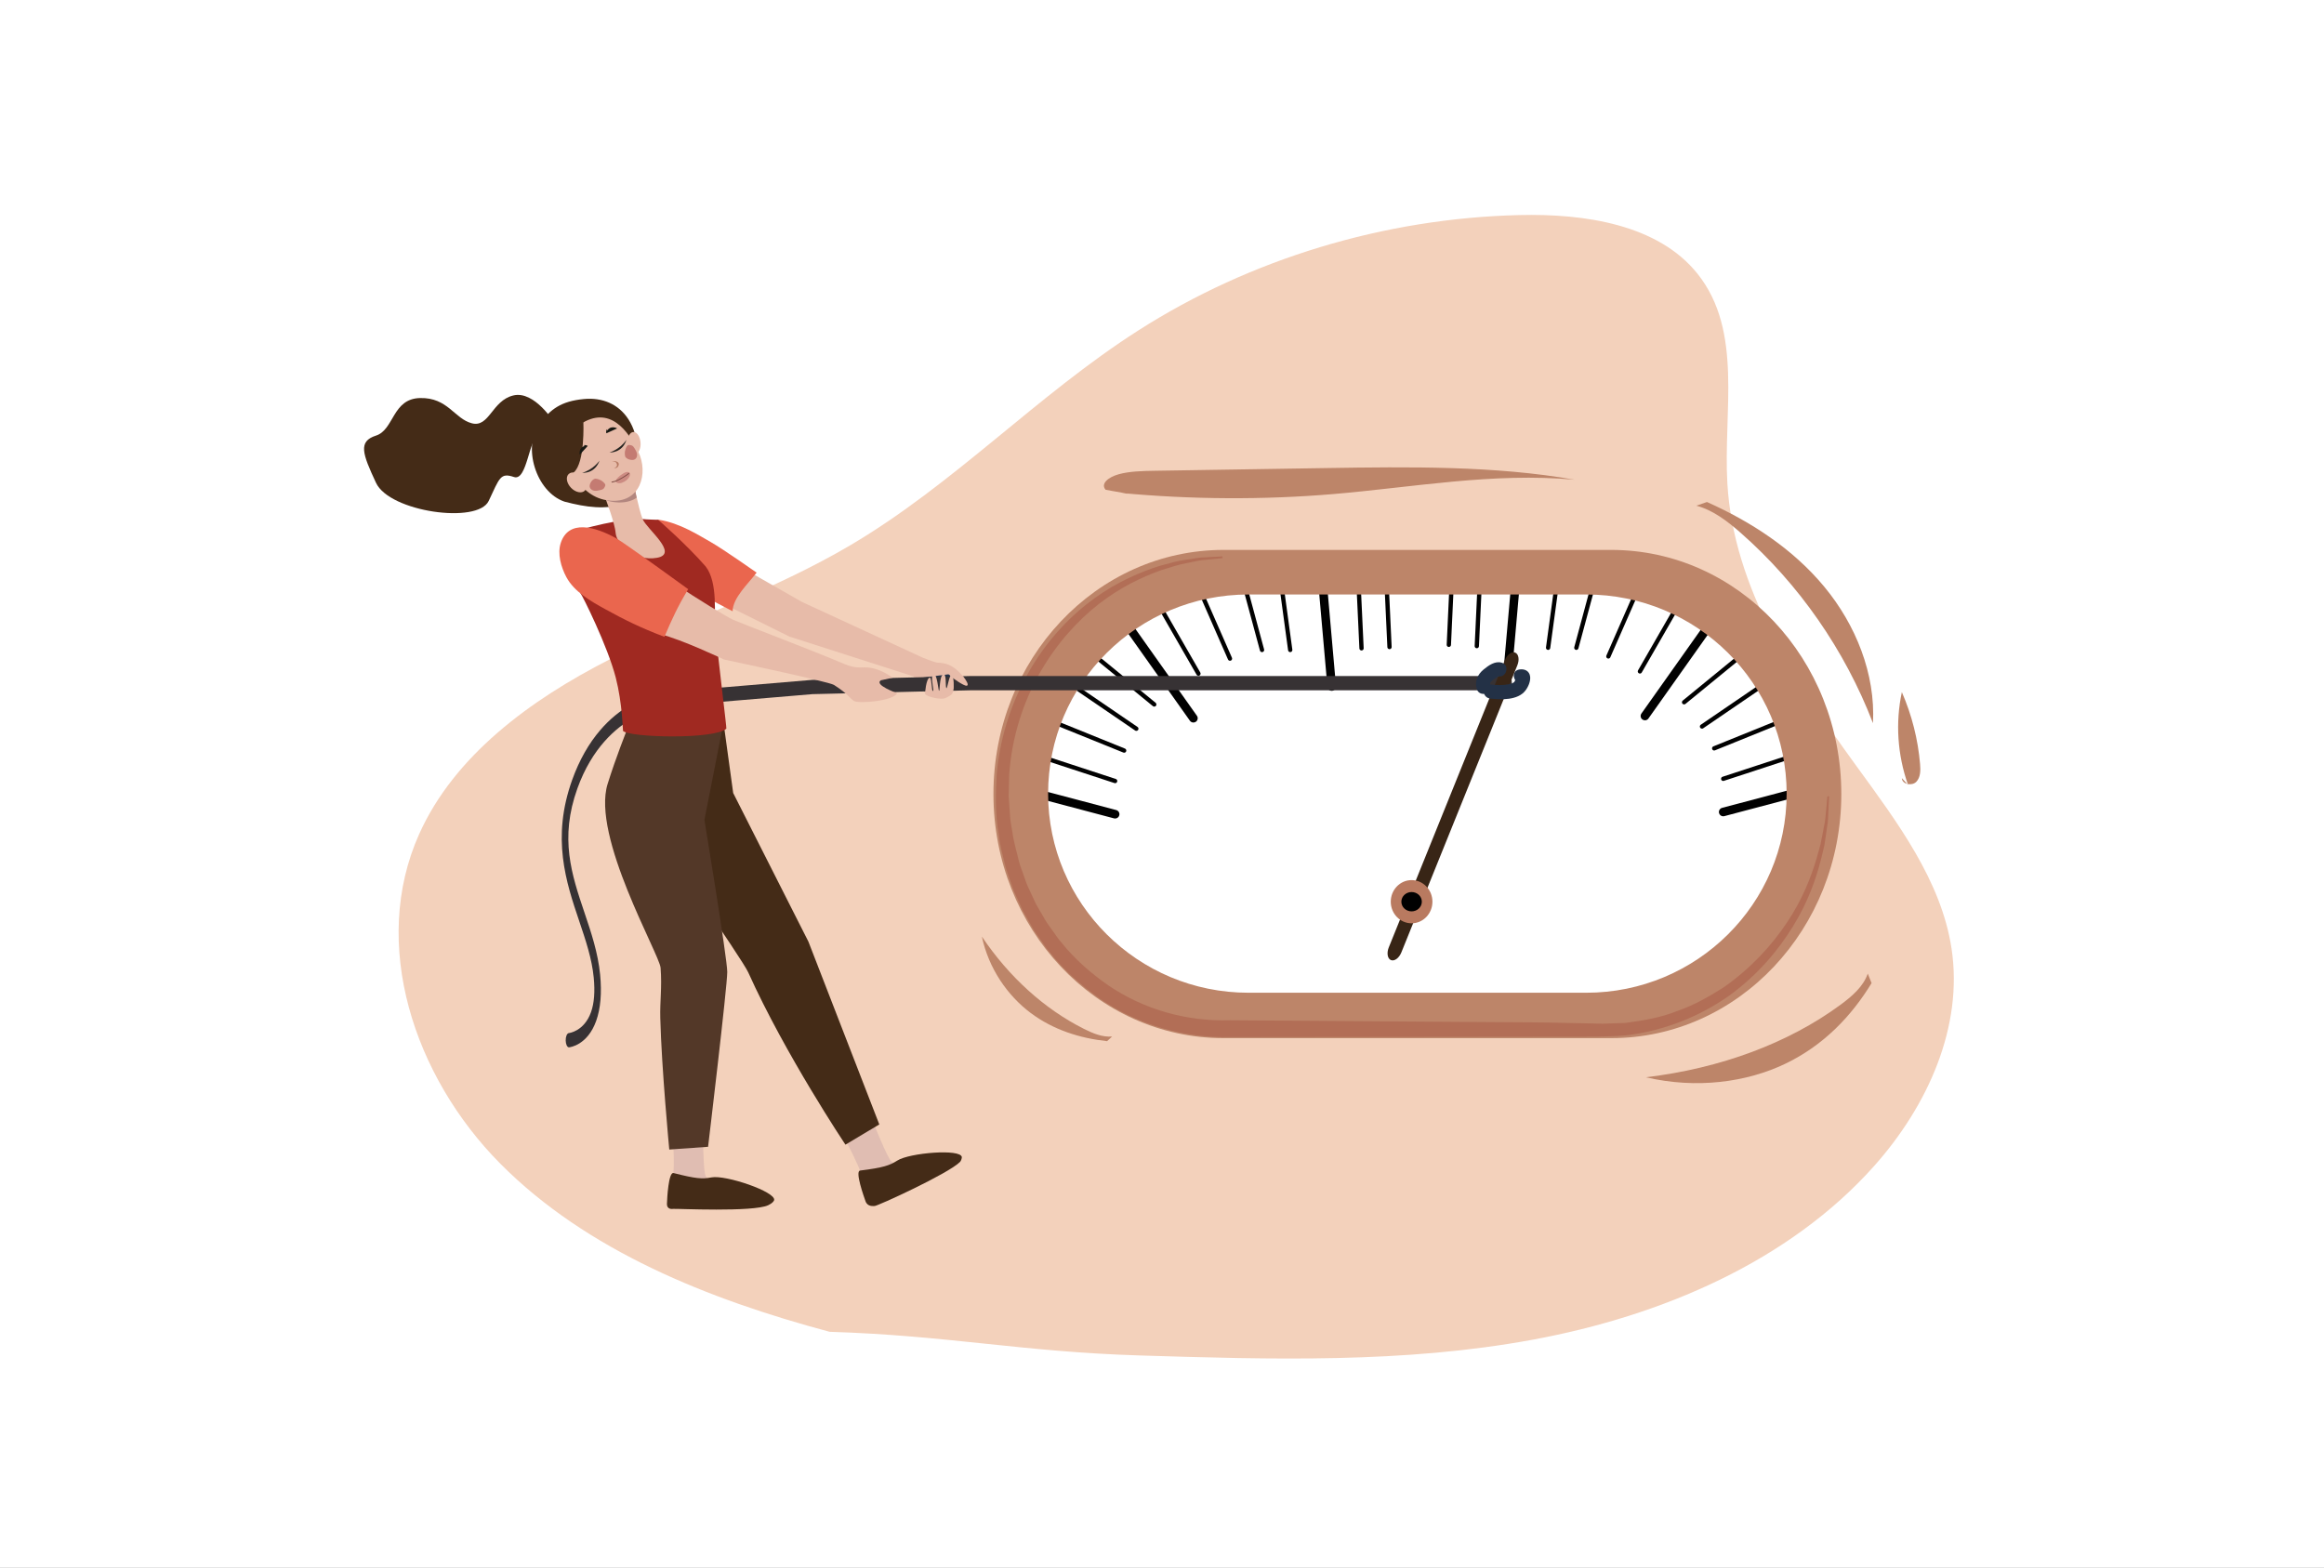 <?xml version="1.0" encoding="utf-8"?>
<!-- Generator: Adobe Illustrator 23.0.6, SVG Export Plug-In . SVG Version: 6.00 Build 0)  -->
<svg version="1.1" id="Layer_1" xmlns="http://www.w3.org/2000/svg" xmlns:xlink="http://www.w3.org/1999/xlink" x="0px" y="0px"
	 viewBox="0 0 1962 1323.88" enable-background="new 0 0 1962 1323.88" xml:space="preserve">
<rect x="0" y="0" width="1962" height="1323.88" fill="#808080" stroke="none"/>
<rect y="-0.08" fill="#FFFFFF" width="1962" height="1323.88"/>
<g>
	<path fill="#F3D1BB" d="M700.37,1124.52c-102.53-27.5-204.9-68.38-277.89-141.86S312.26,797.04,353.9,704.21
		c29.68-66.18,93.59-113.15,160.46-147.28c66.86-34.14,139.17-58.57,203.63-96.62c87.59-51.71,157.44-126.61,243-181.29
		c94.54-60.42,207.53-94.66,321.58-97.43c55.26-1.35,117.31,7.88,150.6,49.64c38.64,48.47,21.58,116.47,25.14,177.09
		c5.13,87.53,56.27,166.07,108.8,238.28c34.68,47.69,71.72,96.96,80.44,154.26c10.04,65.92-20.01,132.85-65.41,183.75
		c-71.68,80.36-178.93,126.4-288,146.55s-221.25,16.77-332.31,13.32C861.79,1141.36,800.39,1127.63,700.37,1124.52"/>
</g>
<path fill="#FFFFFF" d="M1850.76,766.44c0.74,0.33,1.49,0.65,2.24,0.96C1852.3,766.99,1851.55,766.67,1850.76,766.44z"/>
<path fill="#FFFFFF" d="M1791.6,851.88c-0.08,0-0.15,0-0.23,0C1790.84,851.89,1791.31,851.98,1791.6,851.88z"/>
<path fill="#FFFFFF" d="M1523.98,667.42c0,94.87-77.39,171.78-172.86,171.78h-303.2c-95.47,0-172.87-76.91-172.87-171.78l0,0
	c0-94.87,77.4-171.77,172.87-171.77h303.2C1446.59,495.65,1523.98,572.55,1523.98,667.42L1523.98,667.42z"/>
<g>
	<path fill="#010101" d="M941.43,691.12c-0.31,0-0.62-0.04-0.93-0.12l-73.09-19.35c-1.94-0.51-3.09-2.5-2.58-4.44
		c0.51-1.95,2.5-3.09,4.44-2.58l73.09,19.35c1.94,0.52,3.09,2.5,2.58,4.44C944.51,690.05,943.04,691.12,941.43,691.12z"/>
</g>
<g>
	<path fill="#010101" d="M1007.51,610.07c-1.14,0-2.26-0.53-2.96-1.53l-66.07-93.28c-1.16-1.63-0.77-3.9,0.86-5.05
		c1.64-1.17,3.89-0.77,5.06,0.86l66.07,93.28c1.16,1.63,0.77,3.9-0.86,5.06C1008.96,609.86,1008.23,610.07,1007.51,610.07z"/>
</g>
<g>
	<path fill="#010101" d="M1124.27,583.29c-1.86,0-3.44-1.42-3.61-3.31l-8.84-100.27c-0.18-1.99,1.3-3.76,3.3-3.93
		c1.97-0.25,3.75,1.3,3.93,3.3l8.84,100.27c0.17,1.99-1.3,3.76-3.3,3.93C1124.49,583.28,1124.38,583.29,1124.27,583.29z"/>
</g>
<g>
	<path fill="#010101" d="M959.33,617.13c-0.35,0-0.71-0.1-1.02-0.32l-60.03-40.98c-0.83-0.56-1.04-1.69-0.47-2.52
		c0.56-0.84,1.69-1.04,2.52-0.47l60.03,40.98c0.83,0.56,1.04,1.69,0.47,2.52C960.48,616.85,959.91,617.13,959.33,617.13z"/>
</g>
<g>
	<path fill="#010101" d="M949.05,635.56c-0.23,0-0.46-0.04-0.68-0.13l-67.46-27.3c-0.93-0.38-1.38-1.43-1-2.36
		c0.38-0.93,1.43-1.37,2.36-1l67.46,27.3c0.93,0.38,1.38,1.43,1,2.36C950.45,635.13,949.77,635.56,949.05,635.56z"/>
</g>
<g>
	<path fill="#010101" d="M941.43,661.28c-0.19,0-0.38-0.03-0.57-0.09l-69.18-22.66c-0.95-0.31-1.47-1.34-1.16-2.29
		c0.31-0.95,1.31-1.48,2.29-1.16L942,657.74c0.95,0.31,1.47,1.34,1.16,2.29C942.91,660.79,942.19,661.28,941.43,661.28z"/>
</g>
<g>
	<path fill="#010101" d="M974.46,596.64c-0.41,0-0.81-0.14-1.15-0.41l-56.22-46.01c-0.77-0.64-0.89-1.78-0.25-2.56
		c0.64-0.77,1.78-0.89,2.56-0.26l56.22,46.01c0.77,0.64,0.89,1.78,0.26,2.56C975.51,596.41,974.99,596.64,974.46,596.64z"/>
</g>
<g>
	<path fill="#010101" d="M1065.44,550.63c-0.8,0-1.53-0.53-1.75-1.34l-20.01-74.12c-0.26-0.97,0.31-1.96,1.28-2.23
		c0.99-0.23,1.96,0.31,2.23,1.28l20.01,74.12c0.26,0.97-0.31,1.96-1.28,2.23C1065.75,550.61,1065.6,550.63,1065.44,550.63z"/>
</g>
<g>
	<path fill="#010101" d="M1038.39,557.93c-0.7,0-1.36-0.41-1.66-1.08l-30.88-70.39c-0.4-0.92,0.01-1.99,0.93-2.39
		c0.91-0.41,1.99,0.01,2.39,0.93l30.88,70.39c0.4,0.92-0.01,1.99-0.93,2.39C1038.88,557.88,1038.63,557.93,1038.39,557.93z"/>
</g>
<g>
	<path fill="#010101" d="M1011.76,570.6c-0.63,0-1.24-0.33-1.57-0.91l-37.3-64.87c-0.5-0.87-0.2-1.98,0.67-2.48
		c0.87-0.5,1.98-0.2,2.48,0.67l37.3,64.87c0.5,0.87,0.2,1.98-0.67,2.48C1012.38,570.52,1012.07,570.6,1011.76,570.6z"/>
</g>
<g>
	<path fill="#010101" d="M1089.24,550.63c-0.89,0-1.67-0.66-1.79-1.57l-10.08-74.12c-0.14-0.99,0.56-1.91,1.55-2.04
		c0.97-0.14,1.91,0.55,2.04,1.55l10.08,74.12c0.14,0.99-0.56,1.91-1.55,2.04C1089.4,550.62,1089.32,550.63,1089.24,550.63z"/>
</g>
<g>
	<path fill="#010101" d="M1149.45,549.23c-0.96,0-1.77-0.76-1.81-1.73l-2.41-51.9c-0.05-1,0.73-1.85,1.73-1.89
		c1.2-0.14,1.85,0.73,1.89,1.73l2.41,51.9c0.05,1-0.73,1.85-1.73,1.89C1149.5,549.23,1149.47,549.23,1149.45,549.23z"/>
</g>
<g>
	<path fill="#010101" d="M1173.07,548.14c-0.96,0-1.77-0.76-1.81-1.73l-2.41-51.9c-0.05-1,0.73-1.85,1.73-1.89
		c1.18-0.05,1.85,0.73,1.89,1.73l2.41,51.9c0.05,1-0.73,1.85-1.73,1.89C1173.12,548.14,1173.09,548.14,1173.07,548.14z"/>
</g>
<g>
	<path fill="#010101" d="M1454.79,689.25c-1.61,0-3.07-1.07-3.5-2.7c-0.52-1.93,0.64-3.92,2.58-4.44l73.1-19.35
		c1.91-0.51,3.92,0.64,4.43,2.58c0.52,1.93-0.64,3.92-2.58,4.43l-73.1,19.35C1455.41,689.21,1455.1,689.25,1454.79,689.25z"/>
</g>
<g>
	<path fill="#010101" d="M1388.72,608.2c-0.73,0-1.46-0.22-2.1-0.67c-1.64-1.16-2.02-3.42-0.87-5.06l66.08-93.28
		c1.15-1.65,3.42-2.03,5.05-0.86c1.63,1.16,2.02,3.42,0.86,5.06l-66.07,93.28C1390.98,607.67,1389.85,608.2,1388.72,608.2z"/>
</g>
<g>
	<path fill="#010101" d="M1271.96,581.42c-0.11,0-0.22,0-0.32-0.01c-2-0.18-3.47-1.93-3.3-3.93l8.83-100.27
		c0.17-2,1.91-3.51,3.93-3.3c2,0.17,3.47,1.93,3.3,3.93l-8.83,100.27C1275.4,580,1273.82,581.42,1271.96,581.42z"/>
</g>
<g>
	<path fill="#010101" d="M1436.88,615.26c-0.58,0-1.15-0.28-1.5-0.79c-0.57-0.83-0.35-1.96,0.47-2.52l60.04-40.99
		c0.83-0.57,1.96-0.35,2.52,0.47c0.57,0.83,0.35,1.96-0.47,2.52l-60.04,40.99C1437.59,615.16,1437.23,615.26,1436.88,615.26z"/>
</g>
<g>
	<path fill="#010101" d="M1447.17,633.69c-0.72,0-1.39-0.43-1.68-1.13c-0.38-0.93,0.07-1.99,1-2.36l67.45-27.3
		c0.91-0.37,1.99,0.07,2.36,1c0.38,0.93-0.07,1.99-1,2.36l-67.45,27.3C1447.63,633.64,1447.4,633.69,1447.17,633.69z"/>
</g>
<g>
	<path fill="#010101" d="M1454.79,659.41c-0.77,0-1.47-0.49-1.72-1.25c-0.31-0.95,0.2-1.98,1.16-2.29l69.18-22.66
		c0.91-0.32,1.97,0.2,2.29,1.16c0.31,0.95-0.2,1.98-1.16,2.29l-69.18,22.66C1455.17,659.38,1454.98,659.41,1454.79,659.41z"/>
</g>
<g>
	<path fill="#010101" d="M1421.76,594.77c-0.53,0-1.04-0.23-1.4-0.66c-0.64-0.78-0.53-1.92,0.26-2.56l56.22-46.01
		c0.78-0.62,1.93-0.51,2.55,0.26c0.63,0.78,0.53,1.92-0.26,2.56l-56.22,46.01C1422.57,594.64,1422.16,594.77,1421.76,594.77z"/>
</g>
<g>
	<path fill="#010101" d="M1330.79,548.77c-0.15,0-0.31-0.02-0.47-0.06c-0.96-0.26-1.54-1.26-1.28-2.23l20.01-74.12
		c0.26-0.97,1.22-1.55,2.23-1.28c0.96,0.26,1.54,1.26,1.28,2.23l-20.01,74.12C1332.32,548.23,1331.59,548.77,1330.79,548.77z"/>
</g>
<g>
	<path fill="#010101" d="M1357.83,556.07c-0.24,0-0.49-0.05-0.73-0.15c-0.91-0.4-1.34-1.47-0.93-2.39l30.89-70.39
		c0.4-0.92,1.46-1.34,2.39-0.93c0.91,0.4,1.34,1.47,0.93,2.39l-30.89,70.39C1359.2,555.66,1358.53,556.07,1357.83,556.07z"/>
</g>
<g>
	<path fill="#010101" d="M1384.46,568.73c-0.31,0-0.62-0.08-0.9-0.24c-0.87-0.5-1.17-1.61-0.66-2.48l37.3-64.87
		c0.5-0.87,1.61-1.17,2.47-0.67c0.87,0.5,1.17,1.61,0.66,2.48l-37.3,64.87C1385.69,568.4,1385.09,568.73,1384.46,568.73z"/>
</g>
<g>
	<path fill="#010101" d="M1306.97,548.77c-0.08,0-0.16-0.01-0.25-0.02c-0.99-0.14-1.69-1.05-1.55-2.04l10.1-74.12
		c0.14-0.99,0.96-1.71,2.04-1.55c0.99,0.14,1.69,1.05,1.55,2.04l-10.1,74.12C1308.65,548.11,1307.87,548.77,1306.97,548.77z"/>
</g>
<g>
	<path fill="#010101" d="M1246.77,547.36c-0.03,0-0.05,0-0.08,0c-1-0.04-1.77-0.89-1.73-1.89l2.42-51.89c0.05-1,0.81-1.85,1.89-1.73
		c1,0.04,1.77,0.89,1.73,1.89l-2.42,51.89C1248.53,546.6,1247.73,547.36,1246.77,547.36z"/>
</g>
<g>
	<path fill="#010101" d="M1223.16,546.27c-0.03,0-0.05,0-0.08,0c-1-0.04-1.77-0.89-1.73-1.89l2.4-51.9c0.04-1,0.84-1.89,1.89-1.73
		c1,0.04,1.77,0.89,1.73,1.89l-2.4,51.9C1224.93,545.51,1224.12,546.27,1223.16,546.27z"/>
</g>
<path fill="#BD8569" d="M1360.27,464.33h-327.34c-107.27,0-194.23,92.28-194.23,206.12c0,113.84,86.96,206.12,194.23,206.12h327.34
	c107.26,0,194.23-92.28,194.23-206.12C1554.49,556.61,1467.53,464.33,1360.27,464.33z M1339.17,838.23h-285.15
	c-93.43,0-169.18-75.27-169.18-168.13c0-92.85,75.76-168.13,169.18-168.13h285.15c93.43,0,169.18,75.28,169.18,168.13
	C1508.35,762.96,1432.59,838.23,1339.17,838.23z"/>
<g>
	<path fill="#B26E56" d="M1032.1,471.24c0,0-4.84,0.49-13.93,1.4c-4.6,0.22-10.04,1.51-16.4,2.86c-6.41,1.06-13.53,3.48-21.53,5.96
		c-15.72,5.62-34.31,14.27-52.55,28.51c-18.2,14.17-35.87,33.77-49.83,58.17c-13.83,24.42-23.67,53.9-25.84,85.84
		c-0.1,3.99-0.2,8.01-0.3,12.06l-0.16,6.08l0.41,5.91c0.3,4.28,0.59,8.59,0.89,12.92c0.41,4.23,1.31,8.04,1.92,12.1
		c1.01,7.98,3.6,16.15,5.51,24.39c1.06,4.11,2.75,8.04,4.1,12.1c1.4,4.05,2.77,8.12,4.75,11.97c1.81,3.91,3.63,7.84,5.45,11.79
		c2.18,3.75,4.38,7.52,6.58,11.3c2.05,3.88,4.67,7.4,7.26,10.96c2.68,3.48,4.87,7.37,7.95,10.57
		c11.04,13.86,24.67,25.67,39.35,35.92c29.92,20.22,65.66,30.56,102.77,29.42c77.83,0.55,155.66,1.09,228.63,1.61
		c18.24,0.18,36.18,0.1,53.74,0.6c8.78,0.19,17.46,0.37,26.04,0.55l5.88,0.14l6.37-0.21c4.23-0.13,8.45-0.27,12.62-0.41
		c15.07-1.94,30.56-4.52,44.51-10.21c14.24-4.88,26.88-12.28,38.73-19.76c23.02-16.07,40.79-35.54,53.55-54.78
		c12.96-19.22,20.43-38.41,25.12-54.45c1.14-4.05,2.21-7.88,3.22-11.48c0.72-3.68,1.4-7.12,2.03-10.33
		c0.62-3.22,1.19-6.21,1.72-8.94c0.44-2.75,0.55-5.28,0.8-7.53c0.85-9.05,1.31-13.88,1.31-13.88h1.42c0,0-0.23,4.88-0.65,14.02
		c-0.15,2.28-0.13,4.85-0.45,7.64c-0.39,2.79-0.83,5.82-1.3,9.11c-0.48,3.28-1.01,6.81-1.56,10.57c-0.89,3.7-1.84,7.63-2.84,11.78
		c-4.19,16.5-11.09,36.37-23.68,56.64c-12.36,20.28-30,41.24-53.8,58.49c-23.92,16.93-53.98,29.69-87.56,33.63
		c-16.67,1.29-33.98,1.09-51.48,1.09c-17.56,0.02-35.5,0.04-53.74,0.06c-72.96,0.08-150.8,0.17-228.63,0.26
		c-39.15,1-78.57-10.67-110.28-32.67c-15.7-11.13-30.15-23.94-41.83-38.83c-3.23-3.46-5.57-7.6-8.38-11.35
		c-2.72-3.82-5.47-7.61-7.63-11.75c-2.31-4.05-4.61-8.08-6.89-12.1c-1.91-4.21-3.81-8.41-5.7-12.58c-2.05-4.12-3.49-8.45-4.94-12.76
		c-1.4-4.32-3.14-8.53-4.23-12.89c-2.02-8.78-4.58-17.34-5.46-26.19c-3.04-17.46-2.66-34.73-1.65-51.53
		c3.07-33.51,14.11-64.13,29.12-89.24c15.05-25.2,34.2-44.85,53.52-58.73c19.36-13.99,38.75-22.14,54.99-27.28
		c8.25-2.25,15.57-4.42,22.22-5.16c6.57-1.06,12.15-2.09,16.71-2.08c9.11-0.48,13.97-0.73,13.97-0.73L1032.1,471.24z"/>
</g>
<path fill="#E0BDB2" d="M595.1,990.87c3,15.41,43.49,20.57,41.9,24.61c-1.58,4.04-68.83,4.44-68.83,4.44l-4.02-8.76
	c0,0-1.47-7.66,3.2-14.48c3.14-4.57,1.3-53.09-5.41-91.98c11.76,1.13,19.6,2.79,31.42,3.34
	C593.12,946.91,593.42,982.24,595.1,990.87z"/>
<path fill="#442B17" d="M568.63,990.48c-4.25-1.08-5.42,21.18-5.56,25.85c-0.16,5.26,4.65,4.47,5.41,4.4
	c2.83-0.26,67.25,2.86,80.05-3.08c3.6-1.67,4.81-3.5,5.01-4.24c1.87-7.02-40.94-21.58-52.88-19.26
	C592.95,995.64,587.77,995.35,568.63,990.48z"/>
<path fill="#E7BBA9" d="M807.17,582.98c0,0-1.67-22.11-16.19-23.51c-1.84-0.18-11.94-4.15-11.94-4.15l-102-47.07l-45.18-25.79
	c-7.11,9.4-15.92,18.53-16.03,29.92l50.6,25.12l104.98,33.69l9.08,13.2L807.17,582.98z"/>
<polygon fill="#233146" points="802.18,569.17 773.44,572.83 805.24,576.87 "/>
<path fill="#EA664E" d="M638.77,483.5c0,0-28.37-19.94-38.73-25.81c-10.31-5.84-26.2-16.11-43.52-18.76
	c-12.2-1.87,7.72,48.78,7.72,48.78l54.27,28.4C618.62,504.73,631.66,492.9,638.77,483.5z"/>
<g>
	<path fill="#373234" d="M480.33,884.33c0.04,0,0.08,0,0.12-0.01c0.63-0.06,15.51-1.7,22.87-22.33c3.71-10.4,4.83-23.52,3.33-39
		c-1.8-18.55-7.59-35.73-13.2-52.34c-10.89-32.29-21.18-62.78-5.98-104.95c12.36-34.29,32.55-51.33,47.3-59.57
		c16.13-9.02,29.39-9.78,29.52-9.78l0.04,0l121.54-10.24l134.44-3.28l453.33,0c1.53,0,2.77-2.69,2.77-6.02s-1.24-6.02-2.77-6.02
		H820.29l-134.54,3.28l-0.04,0l-121.56,10.24c-0.84,0.05-14.19,0.9-30.74,10.16c-9.87,5.52-18.81,12.89-26.58,21.92
		c-9.81,11.4-17.79,25.49-23.69,41.88c-17.79,49.35-5.22,86.62,5.87,119.5c5.5,16.3,10.69,31.69,12.24,47.7
		c1.15,11.86,0.38,21.66-2.29,29.14c-5.81,16.28-18.61,17.68-18.74,17.69c-1.53,0.15-2.71,2.95-2.64,6.27
		C477.63,881.81,478.86,884.33,480.33,884.33z"/>
</g>
<path fill="#F37559" d="M536.62,416.27c-1.65-7.37-2.87-13.55-2.87-13.55l-23.25,16.46c0,0,1.74,4.48,3.72,10.22
	C525.75,429.61,533.06,424.03,536.62,416.27z"/>
<path fill="#E0BDB2" d="M751.2,978.9c8.43,13.24,48,3.25,48,7.59s-62.44,29.29-62.44,29.29l-6.94-6.68c0,0-4.17-6.59-2.31-14.65
	c1.25-5.4-21.67-48.16-42.14-81.91c11.36-3.24,22.74-6.29,33.94-10.1C733.29,938.7,746.48,971.48,751.2,978.9z"/>
<path fill="#442B17" d="M610.83,610.21l8.15,59.37l63.52,125.52l59.83,154.32l-28.58,17.09c0,0-50.83-76.06-82.05-145.45
	c-5.11-11.36-82.41-122.58-82.41-122.58L610.83,610.21z"/>
<path fill="#533828" d="M610.83,610.21l-16.13,82.11c0,0,19.27,116.79,19.27,128.36c0,12.59-16.19,147.63-16.19,147.63l-32.76,2.31
	c0,0-6.47-68.14-7.58-111.01c-0.37-14.4,1.54-25.7,0.26-42.4c-0.89-11.53-58.59-111.01-44.71-155.34
	c7.27-23.21,16.19-45.29,16.19-45.29l10.1-12.14L610.83,610.21z"/>
<path fill="#442B17" d="M476.51,423.55c-24.05-8.2-35.8-46.78-20.77-66.14c9.05-11.65,17.59-18.65,37.28-20.49
	c15.35-1.43,28.97,4.08,37.37,16.9c10.37,15.84,7.74,32.92,5.03,49.92c-0.61,3.84-3.15,11.8-6.6,21.3
	C510.89,430.65,495.22,428.43,476.51,423.55z"/>
<path fill="#A02921" d="M542.5,438.24c2.74,0.41,12.93,0.65,13.13,0.66c0.08,0,24.31,21.19,40.04,39.31
	c10.78,13.58,7.08,41.77,7.99,51.04c2.88,29.37,9.94,85.61,9.55,85.98c-9.97,9.32-81.65,7.53-87.23,1.95
	c-0.21-0.21-0.47-23.03-6.15-45.09c-6.82-26.5-28.18-69.38-29.79-71.2l-9.69-50.31C487.81,446.78,530.33,436.4,542.5,438.24z"/>
<path fill="#E7BBA9" d="M510.5,419.18c0,0,8.52,21.89,9.27,31c0.75,9.11,15.94,24.15,34.9,20.79c18.96-3.36-8.79-24.29-12.17-32.74
	c-3.38-8.44-8.75-35.52-8.75-35.52L510.5,419.18z"/>
<path fill="#B2867F" d="M537.52,420.23c-4.45,3.05-10.41,4.62-18.02,3.85c-2.78-0.28-5.38-0.86-7.79-1.68
	c-0.74-1.99-1.21-3.21-1.21-3.21l23.25-16.46C533.75,402.72,535.44,411.25,537.52,420.23z"/>
<path fill="#E7BBA9" d="M489.81,358.26c0,0-8.8,7.21-10.23,19.64c-1.43,12.42,8.17,42.05,34.79,44.77
	c26.62,2.72,33.19-23.32,24.56-41.18C530.3,363.64,514.63,341.89,489.81,358.26z"/>
<path fill="#E7BBA9" d="M540.76,373.63c0.42,5.14-1.66,9.51-4.65,9.75c-2.99,0.25-5.77-3.72-6.19-8.86
	c-0.43-5.14,1.66-9.51,4.65-9.75C537.57,364.52,540.34,368.49,540.76,373.63z"/>
<path fill="#442B17" d="M492.5,356.18c0,0,1.59,34.71-8.25,42.82c-9.84,8.11-2.52,22.3-2.52,22.3s-16.29-33.09-9.67-45.87
	C478.67,362.65,492.5,356.18,492.5,356.18z"/>
<path fill="#E7BBA9" d="M491.62,402.69c3.77,3.87,4.71,9.08,2.09,11.63c-2.62,2.55-7.8,1.48-11.58-2.39
	c-3.77-3.87-4.71-9.08-2.09-11.63C482.66,397.74,487.84,398.82,491.62,402.69z"/>
<path fill="#442B17" d="M468.31,357.41c0,0-16.94-27.88-34.98-23.5c-18.04,4.37-20.22,27.33-34.98,23.5
	c-14.76-3.83-20.22-21.86-43.73-21.32c-23.5,0.55-21.86,26.78-37.17,31.7c-15.3,4.92-11.48,15.3,0,39.9
	c11.48,24.6,85.82,34.98,95.11,15.3c9.29-19.68,9.84-24.05,21.32-20.22c11.48,3.83,12.57-34.43,21.32-34.98
	C463.93,367.25,468.31,357.41,468.31,357.41z"/>
<path fill="#E7BBA9" d="M780.91,585.87c0,0,0.83-13.04,4.01-13.72c1.58-0.33,1.64,10.89,2.5,11.37c2.03,1.13-2.64-12.97,0.58-14.21
	c3.22-1.24,4.14,14.1,4.82,14.11c0.68,0.01,0.25-12.33,3.34-13.98c3.09-1.65,1.88,10.23,2.75,11.54c0.86,1.31,2.58-12.54,4.66-10.95
	c2.08,1.6,1.56,11.32,1.56,11.32s-0.4,2.73-1.15,4.23c-0.52,1.04-3.31,2.74-6.18,3.99C794.92,590.81,783.11,588.9,780.91,585.87z"/>
<path fill="#E7BBA9" d="M743.66,574.42l9.92-2.18c0,0-11.4-9.11-24-8.74c-2.86,0.08-8.43,0.68-16.2-2.62
	c-28.67-12.18-83.32-32.83-94.36-37.54c-5.2-2.21-31.25-18.33-48.95-30.05c-6.84,14.64-14.7,26.65-12.74,42.16
	c18,4.37,53.95,21.43,53.95,21.43s88.42,18.64,92.78,21.44c12.33,7.92,12.8,10.78,16.74,13.46s33.69,0.08,36.57-6.49
	C757.39,585.28,737.67,578.36,743.66,574.42z"/>
<path fill="#EA664E" d="M473.45,458.33c-3.1,9.27,0.32,20.74,4.64,28.86c6.68,12.54,20.47,20.34,32.96,27.22
	c16.71,9.2,28.95,15.26,49.87,23.33c6.01-14.2,11.38-26,20.09-40.25c0.03-0.06-54.19-39.33-60.85-43.02
	C501.93,444.37,480.05,438.63,473.45,458.33z"/>
<path fill="#442B17" d="M726.08,988.38c-4.36,0.55,3.05,21.52,4.63,25.92c1.78,4.96,6.91,3.92,7.67,4.01
	c2,0.23,62.2-27.24,72.14-37.26c0.94-0.95,1.56-3.29,1.48-4.05c-0.82-7.21-44.13-3.63-54.4,2.9
	C750.95,984.12,745.67,985.92,726.08,988.38z"/>
<path fill="#E7BBA9" d="M813.59,571.67c2.06,2.7,4.88,7.07,2.44,7.32c-2.44,0.26-11.69-6.55-11.69-6.55l-14.01-12.85
	c0,0,7.07-0.51,12.85,2.83C808.97,565.76,813.59,571.67,813.59,571.67z"/>
<g>
	<path fill="#382516" d="M1174.29,810.66c-2.93-1.18-3.75-5.99-1.83-10.73l97.93-242.45c1.92-4.74,5.84-7.63,8.77-6.45
		c2.93,1.18,3.75,5.99,1.83,10.73l-97.93,242.45C1181.14,808.96,1177.21,811.85,1174.29,810.66z"/>
</g>
<g>
	<g>
		<path fill="#233146" d="M1258.16,589.87c9.22,1.03,23.2,1.49,29.59-6.72c2.39-3.06,4.49-7.81,4.06-11.76
			c-0.55-5.07-4.96-6.93-9.49-6.04c-7.51,1.47-4.33,12.95,3.17,11.48c-1.85-1.45-3.71-2.91-5.56-4.36c-0.12,0.37-0.24,0.73-0.36,1.1
			c-0.54,0.67-0.6,1.65-1.23,2.29c-1.2,1.23-3.06,1.6-4.71,1.92c-5.05,0.97-10.38,0.75-15.46,0.18
			C1250.56,577.12,1250.62,589.03,1258.16,589.87L1258.16,589.87z"/>
	</g>
</g>
<g>
	<g>
		<path fill="#233146" d="M1258.2,578.58c-0.72-2.36,0.96-3.48,2.72-4.86c0.7-0.55,1.92-1.39,2.94-1.97
			c0.31-0.17,1.57-0.82,1.41-0.73c-0.3,0.16-0.15,0.13,0.43-0.08c-0.42,0.11-0.84,0.12-1.27,0.02c7.41,1.97,10.58-9.51,3.17-11.48
			c-5.62-1.49-10.98,2.47-15.09,5.82c-5.01,4.08-7.75,9.99-5.78,16.44C1248.95,589.05,1260.45,585.94,1258.2,578.58L1258.2,578.58z"
			/>
	</g>
</g>
<ellipse fill="#B97A60" cx="1191.72" cy="761.36" rx="17.59" ry="18.24"/>
<ellipse fill="#010101" cx="1191.72" cy="761.36" rx="8.64" ry="8.16"/>
<g>
	<path fill="#181813" d="M512.51,362.31l0.14,1.29c1.61-2.98,5.26-3.59,8.39-1.86l-9.13,4.12
		C511.92,365.86,511.23,363.89,512.51,362.31z"/>
</g>
<g>
	<path fill="#262421" d="M528.85,371.37c-3.4,11.36-14.33,10.72-14.33,10.72S523.29,379.59,528.85,371.37z"/>
</g>
<g>
	<path fill="#181813" d="M492.62,376.02l1.18,0.54c-3.33,0.61-5.04,3.89-4.37,7.4l6.75-7.4
		C496.18,376.55,494.52,375.29,492.62,376.02z"/>
</g>
<g>
	<path fill="#262421" d="M491.46,399.26c11.85,0.29,14.63-10.3,14.63-10.3S501,396.52,491.46,399.26z"/>
</g>
<g>
	<path fill="#C47B72" d="M527.85,385.56c-0.79-2.94-0.27-6.21,1.39-8.76c0.21-0.33,0.45-0.65,0.79-0.85
		c0.56-0.32,1.25-0.24,1.89-0.14c0.56,0.08,1.13,0.17,1.65,0.42c1,0.48,1.62,1.47,2.2,2.42c0.87,1.43,1.75,2.9,2.03,4.55
		c0.28,1.65-0.2,3.54-1.58,4.48c-0.98,0.67-2.24,0.76-3.41,0.63c-1.91-0.21-3.85-1.04-4.95-2.62"/>
</g>
<g>
	<path fill="#B67A63" d="M518.27,395.51c0.87-0.13,1.8-0.28,2.49-0.64c0.61-0.32,0.9-0.73,1.11-1.12c0.64-1.18,0.81-2.39-0.07-3.29
		c-0.88-0.9-2.97-1.4-5.29-1.02c1.7,0.02,3.1,0.48,3.69,1.21c0.19,0.23,0.29,0.48,0.4,0.74c0.36,0.89,0.62,1.9-0.41,2.89
		c-0.63,0.61-1.67,1.12-2.67,1.62"/>
</g>
<path fill="#CC8B82" d="M520.97,405.61c-0.01-0.01-0.02-0.01-0.03-0.02c0,0,0,0,0,0c-0.02-0.01-0.04-0.02-0.07-0.04c0,0,0,0,0,0
	c-0.02-0.01-0.05-0.02-0.07-0.03c0,0,0,0,0,0c-0.01,0-0.01,0-0.01,0C520.86,405.55,520.92,405.58,520.97,405.61z M527.17,406.65
	c-0.62,0.36-1.27,0.67-1.93,0.91c-0.58,0.22-1.18,0.37-1.76,0.43c-0.92,0.1-1.85-0.02-2.6-0.36c-0.51-0.23-0.97-0.62-1.11-1.16
	c-0.02-0.09-0.02-0.19,0-0.28c0-0.1,0.02-0.22,0.05-0.32c0.06-0.21,0.17-0.43,0.29-0.63c0.13-0.23,0.27-0.45,0.42-0.67
	c0.37-0.54,0.82-1.03,1.3-1.5c0.47-0.46,0.97-0.89,1.48-1.31c0.46-0.37,0.94-0.72,1.42-1.05c0.53-0.36,1.07-0.72,1.62-1.04
	c0.63-0.37,1.28-0.72,1.96-0.93c0.61-0.19,1.23-0.28,1.8-0.2c0.5,0.06,0.97,0.26,1.29,0.58c0.34,0.35,0.46,0.83,0.47,1.35
	c0.01,1.07-0.55,2.23-1.29,3.21c-0.41,0.55-0.88,1.09-1.42,1.55c-0.22,0.19-0.45,0.38-0.69,0.56
	C528.05,406.11,527.62,406.4,527.17,406.65z"/>
<path fill="#7F4D45" d="M527.35,402.68c-2.1,1.31-4.28,2.56-6.5,3.51c-0.98,0.42-1.95,0.76-2.91,1c-0.35,0.09-0.71,0.17-1.04,0.21
	c-0.27,0.03-0.58,0.08-0.69-0.09c-0.11-0.17,0.05-0.47,0.34-0.66c0.18-0.12,0.38-0.17,0.53-0.15c0.01,0,0.02,0,0.03,0
	c0.2-0.02,0.41-0.05,0.62-0.1c0.37-0.08,0.75-0.18,1.13-0.29c0,0-0.01,0-0.01,0c0.01,0,0.02-0.01,0.03-0.01c0,0,0.01,0,0.01,0
	c0,0-0.01,0-0.01,0c0.46-0.14,0.91-0.31,1.38-0.49c0.66-0.26,1.31-0.55,1.96-0.87c-0.01,0-0.01,0.01-0.02,0.01
	c1.09-0.53,2.16-1.13,3.22-1.75c0,0,0,0,0,0c0.01-0.01,0.02-0.01,0.03-0.02c0.01,0,0.01-0.01,0.02-0.01c0,0,0,0,0,0
	c1.15-0.68,2.29-1.39,3.39-2.16c0.33-0.23,0.65-0.47,0.95-0.72c0.16-0.13,0.32-0.27,0.47-0.41c0,0,0.01-0.01,0.01-0.01
	c0.24-0.24,0.59-0.38,0.81-0.29c0.21,0.08,0.21,0.35-0.03,0.59c-0.42,0.41-0.9,0.8-1.4,1.16c-0.54,0.39-1.09,0.76-1.65,1.12
	C527.79,402.4,527.57,402.54,527.35,402.68z"/>
<g>
	<path fill="#C47B72" d="M502.57,404.16c3.04,0.17,5.98,1.69,7.88,4.08c0.24,0.3,0.47,0.63,0.55,1.02c0.13,0.63-0.17,1.26-0.46,1.84
		c-0.26,0.51-0.52,1.02-0.91,1.43c-0.77,0.8-1.91,1.08-2.99,1.32c-1.63,0.37-3.31,0.75-4.96,0.49c-1.65-0.26-3.29-1.3-3.76-2.9
		c-0.33-1.14-0.02-2.36,0.47-3.44c0.8-1.75,2.2-3.32,4.04-3.87"/>
</g>
<g>
	<path fill="#BD8569" d="M1432.11,426.98c14.14,3.74,26.23,13.1,37.36,22.87c49.2,43.2,87.96,98.95,111.76,160.76
		c2.21-41.69-14.62-83.17-41.04-115.1c-26.41-31.93-61.78-54.97-99.11-71.63"/>
</g>
<g>
	<path fill="#BD8569" d="M1610.81,662.65c-8.92-25.16-10.74-52.59-5.2-78.26c8.42,19.33,13.64,39.97,15.38,60.79
		c0.44,5.28,0.44,11.2-3.19,14.94c-3.63,3.74-11.97,2.21-12.18-3.07"/>
</g>
<g>
	<path fill="#BD8569" d="M946.23,416.23c59.39,5.57,120.32,5.9,178.86,0.98c67.88-5.71,135.27-18.43,204.2-12.16
		c-67.23-11.88-139.58-10.93-209.81-9.83c-47.94,0.76-95.88,1.51-143.82,2.27c-10.81,0.17-22.08,0.4-31.26,2.96
		c-9.18,2.56-15.4,8.22-10.97,13.11c6.45,1.15,12.91,2.3,19.36,3.44"/>
</g>
<g>
	<path fill="#BD8569" d="M1576.83,822.07c-3.75,10.98-13.28,19.16-23.22,26.47c-43.98,32.3-100.87,53.48-164.06,61.07
		c42.72,10.01,85.12,4.2,117.67-11.43s55.97-40.41,72.83-68.08"/>
</g>
<g>
	<path fill="#BD8569" d="M938.88,875.18c-8.14,0.72-16.13-2.6-23.68-6.39c-33.38-16.75-63.3-43.8-86.28-77.99
		c5.79,27.07,21.68,49.82,41.05,64.38c19.38,14.56,42.03,21.5,64.66,23.94"/>
</g>
</svg>

